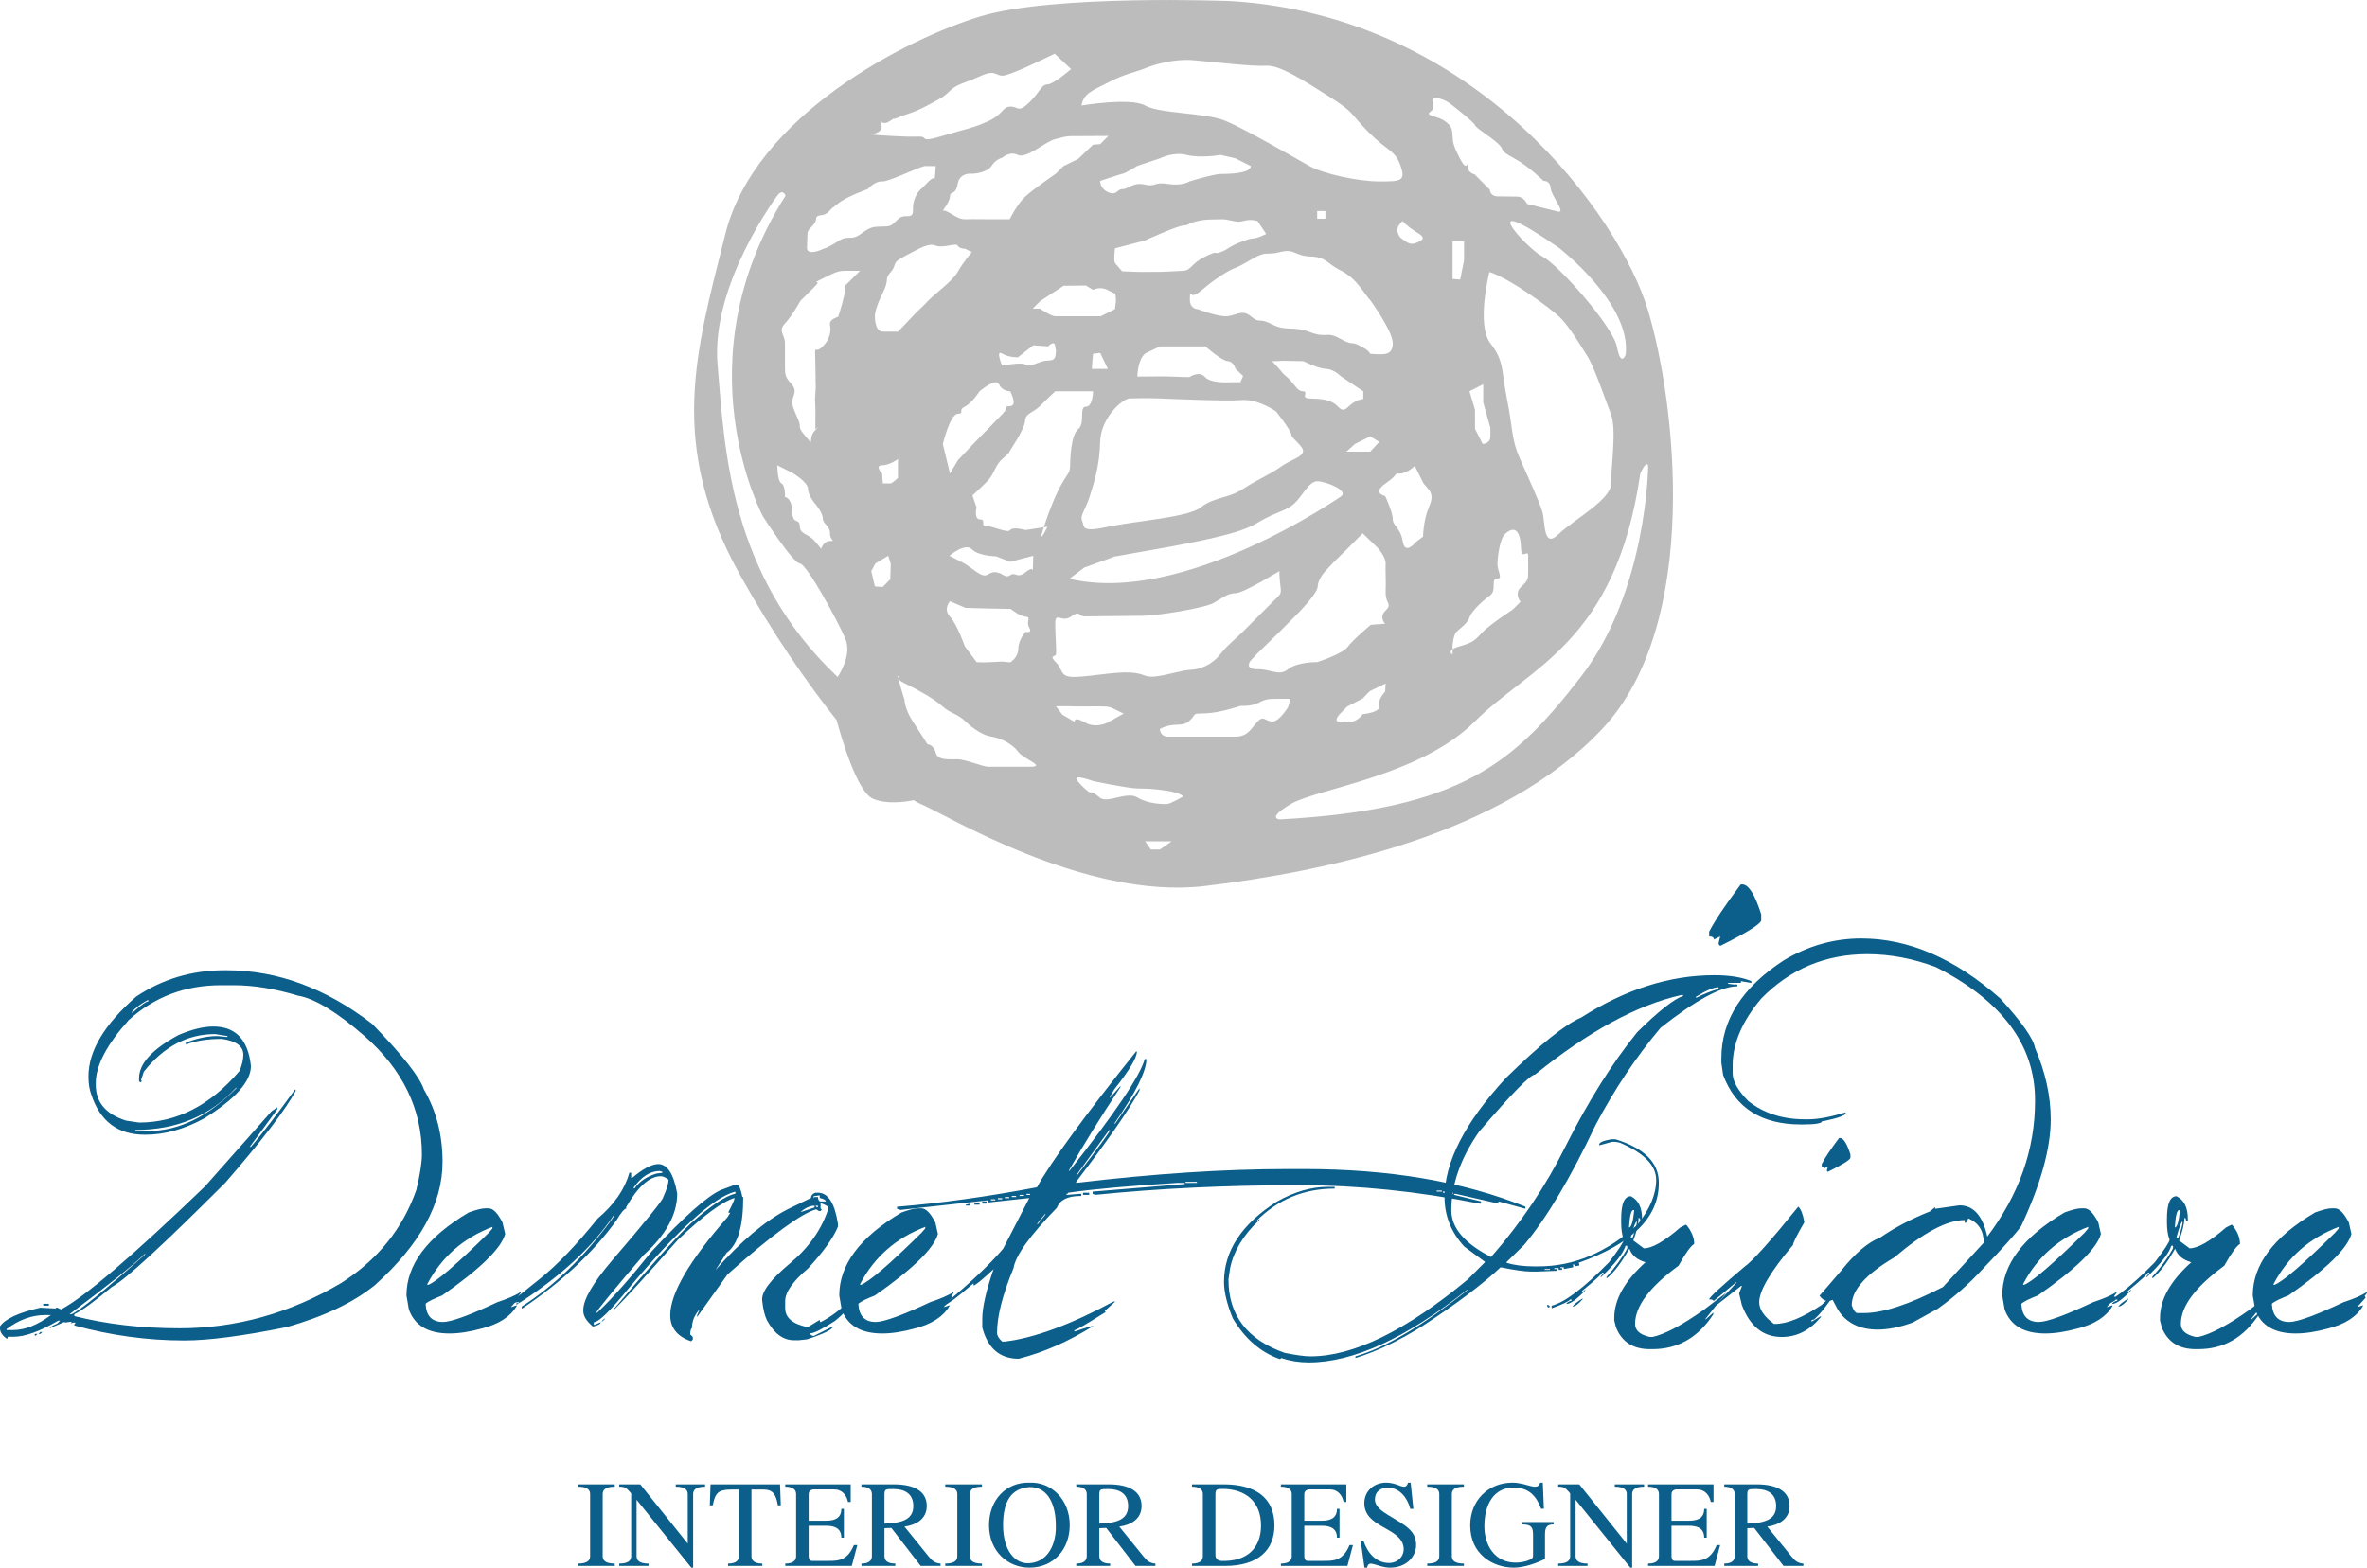 <?xml version="1.0" encoding="UTF-8"?>
<svg xmlns="http://www.w3.org/2000/svg" xmlns:xlink="http://www.w3.org/1999/xlink" width="285.57pt" height="189.12pt" viewBox="0 0 285.57 189.12" version="1.1">
<defs>
<clipPath id="clip1">
  <path d="M 271 145 L 285.57 145 L 285.57 161 L 271 161 Z M 271 145 "/>
</clipPath>
<clipPath id="clip2">
  <path d="M 74 179 L 86 179 L 86 189.121 L 74 189.121 Z M 74 179 "/>
</clipPath>
<clipPath id="clip3">
  <path d="M 119 178 L 130 178 L 130 189.121 L 119 189.121 Z M 119 178 "/>
</clipPath>
<clipPath id="clip4">
  <path d="M 164 178 L 171 178 L 171 189.121 L 164 189.121 Z M 164 178 "/>
</clipPath>
<clipPath id="clip5">
  <path d="M 177 178 L 188 178 L 188 189.121 L 177 189.121 Z M 177 178 "/>
</clipPath>
<clipPath id="clip6">
  <path d="M 187 179 L 199 179 L 199 189.121 L 187 189.121 Z M 187 179 "/>
</clipPath>
</defs>
<g id="surface1">
<path style=" stroke:none;fill-rule:nonzero;fill:rgb(4.3%,37.299%,54.099%);fill-opacity:1;" d="M 28.469 131.23 C 25.355 134.617 21.309 136.312 16.336 136.312 L 16.336 136.441 L 17.902 136.441 C 21.566 136.441 25.121 134.707 28.566 131.23 Z M 15.859 122.156 L 15.996 122.156 C 17.004 121.254 17.645 120.801 17.902 120.801 L 17.902 120.664 L 17.797 120.664 C 16.906 121.152 16.258 121.652 15.859 122.156 M 17.457 151.285 C 15.898 152.766 12.875 155.188 8.387 158.543 L 8.621 158.543 C 9.586 158.141 12.566 155.723 17.562 151.285 Z M 5.215 157.285 L 5.895 157.285 L 5.895 157.516 L 5.215 157.516 Z M 4.875 160.688 L 5.109 160.688 L 4.875 160.922 L 4.637 160.922 Z M 4.191 160.922 L 4.535 160.922 L 4.297 161.133 L 4.191 161.133 Z M 0.789 160.344 L 0.789 160.457 L 1.598 160.457 C 3.008 160.457 4.531 159.852 6.137 158.648 L 5.449 158.648 C 3.844 158.648 2.289 159.211 0.789 160.344 M 27.105 117.047 L 27.309 117.047 C 33.43 117.047 39.293 119.203 44.902 123.52 C 48.574 127.297 50.645 129.934 51.145 131.434 C 52.637 134.004 53.391 136.914 53.391 140.164 C 53.391 145.184 50.684 150.137 45.242 155.027 C 42.625 157.145 39.07 158.836 34.574 160.109 C 29.262 161.18 25.145 161.715 22.23 161.715 C 17.773 161.715 13.355 161.105 8.969 159.906 L 8.969 159.77 L 9.074 159.672 L 9.074 159.559 L 8.832 159.559 L 8.496 159.672 L 8.621 159.559 L 8.621 159.461 L 8.496 159.461 L 7.809 159.559 L 7.809 159.461 L 6 160.246 C 6 160.125 6.309 159.93 6.918 159.672 L 7.258 159.324 L 7.023 159.324 C 4.824 160.621 3.008 161.27 1.598 161.27 L 0.918 161.27 L 0.918 161.48 L 0.789 161.48 C 0.266 161.105 0 160.699 0 160.246 L 0 160.012 C 0.625 159.098 2.254 158.344 4.875 157.758 L 6.688 157.855 L 6.789 157.758 L 6.918 157.758 L 7.363 157.969 C 10.215 156.461 16.004 151.516 24.723 143.129 L 32.766 134.059 L 33.453 133.586 L 33.453 133.824 L 30.137 138.355 L 30.273 138.355 C 31.637 136.766 33.414 134.457 35.594 131.434 L 35.699 131.57 C 34.426 133.91 31.59 137.609 27.211 142.652 C 19.59 150.273 15.023 154.469 13.508 155.242 C 11.383 157.02 9.875 158.121 8.969 158.543 L 8.969 158.773 C 12.867 159.754 17.094 160.246 21.656 160.246 C 28.484 160.246 34.984 158.426 41.148 154.789 C 45.543 152 48.566 148.258 50.223 143.57 C 50.684 141.672 50.902 140.23 50.902 139.273 C 50.902 133.809 48.594 129.047 43.984 124.992 C 40.629 122.074 37.945 120.445 35.941 120.113 C 33.172 119.277 30.602 118.855 28.23 118.855 L 26.633 118.855 C 22.355 118.855 18.656 120.25 15.543 123.047 C 12.891 126.008 11.555 128.535 11.555 130.652 L 11.555 130.883 C 11.555 132.98 12.777 134.418 15.203 135.188 L 16.777 135.422 C 21.332 135.422 25.387 133.344 28.914 129.18 C 29.211 128.434 29.359 127.789 29.359 127.246 C 29.359 126.211 28.484 125.57 26.766 125.332 C 25.031 125.332 23.594 125.555 22.43 126.016 L 22.43 125.773 C 23.797 125.254 25.047 124.992 26.188 124.992 L 26.293 124.992 L 27.309 125.094 L 27.445 125.094 L 27.445 124.992 L 25.953 124.75 C 22.613 124.75 19.75 126.266 17.352 129.289 L 17.012 130.312 L 17.109 130.418 L 17.012 130.547 L 16.887 130.547 L 16.777 130.418 L 16.777 130.078 C 16.777 128.305 18.363 126.574 21.551 124.855 C 23.156 124.176 24.551 123.836 25.742 123.836 C 28.426 123.836 29.941 125.426 30.273 128.609 C 30.273 130.477 28.387 132.59 24.59 134.949 C 22.176 136.246 19.832 136.891 17.562 136.891 L 17.457 136.891 C 14.211 136.891 12.059 135.266 11.004 132.016 C 10.785 131.418 10.672 130.703 10.672 129.867 C 10.672 126.785 12.59 123.574 16.441 120.219 C 19.598 118.109 23.156 117.047 27.105 117.047 "/>
<path style=" stroke:none;fill-rule:nonzero;fill:rgb(4.3%,37.299%,54.099%);fill-opacity:1;" d="M 51.559 155 L 51.672 155 C 52.68 154.602 55.102 152.512 58.953 148.734 L 59.398 148.215 L 59.422 148.004 C 55.898 149.348 53.277 151.645 51.559 154.898 Z M 58.539 145.773 L 58.953 145.773 C 59.496 145.773 60.055 146.348 60.625 147.484 L 60.949 148.863 C 60.477 150.598 57.934 153.078 53.336 156.285 C 52.297 156.688 51.625 157.02 51.355 157.281 L 51.355 157.359 C 51.438 158.773 52.133 159.484 53.441 159.484 C 54.422 159.484 56.625 158.684 60.055 157.07 C 61.238 156.688 62.164 156.285 62.828 155.863 L 62.828 155.973 L 62.539 156.371 L 62.648 156.469 L 62.648 156.574 L 61.652 157.676 L 61.727 157.676 L 62.328 157.465 L 62.328 157.57 C 61.578 158.852 60.18 159.746 58.133 160.27 C 56.691 160.668 55.387 160.871 54.234 160.871 C 51.648 160.871 50.016 159.906 49.328 157.969 L 49.039 156.285 C 49.039 152.578 51.543 149.238 56.535 146.277 C 57.453 145.945 58.109 145.773 58.539 145.773 "/>
<path style=" stroke:none;fill-rule:nonzero;fill:rgb(4.3%,37.299%,54.099%);fill-opacity:1;" d="M 98.367 145.461 L 98.586 145.668 L 98.684 145.57 L 98.684 145.461 Z M 98.164 144.309 L 98.164 144.516 L 98.27 144.406 L 98.684 144.406 C 98.707 144.762 98.812 144.938 99 144.938 L 99.633 144.938 C 99.633 144.777 99.387 144.633 98.895 144.516 L 98.895 144.203 Z M 96.598 146.195 L 96.695 146.195 L 98.27 145.668 L 98.27 145.461 L 98.059 145.461 C 97.605 145.516 97.117 145.758 96.598 146.195 M 76.457 143.254 L 76.457 143.367 L 76.562 143.367 C 77.133 142.531 78.016 141.938 79.184 141.582 L 79.922 141.477 L 79.922 141.371 L 79.598 141.266 C 78.453 141.266 77.406 141.938 76.457 143.254 M 72.891 159.094 L 73.004 159.094 L 72.688 159.406 L 72.582 159.406 Z M 79.395 140.43 C 80.512 140.43 81.285 141.617 81.703 143.992 C 81.703 146.512 80.344 148.992 77.617 151.441 C 73.871 155.82 71.977 158.125 71.949 158.352 L 72.055 158.352 C 73.914 156.598 76.109 154.109 78.664 150.914 C 82.562 146.75 85.32 144.309 86.941 143.57 L 88.621 142.945 L 88.938 142.945 C 89.156 142.945 89.375 143.438 89.566 144.406 L 89.668 144.406 C 89.668 147.941 89.008 150.184 87.672 151.125 L 86.316 153.219 C 89.406 149.73 92.309 147.281 95.023 145.887 L 97.848 144.516 C 97.848 144.219 98.023 144.008 98.367 143.887 L 98.684 143.887 C 99.906 143.887 100.711 145.148 101.098 147.656 L 101.098 147.98 C 100.555 149.309 99.355 150.988 97.5 153.016 C 95.66 154.57 94.727 155.879 94.727 156.965 L 94.727 157.805 C 94.727 158.98 95.641 159.746 97.449 160.109 L 98.82 159.273 L 98.926 159.273 L 98.926 159.484 L 99.031 159.484 C 100.184 158.91 101.438 157.969 102.801 156.648 L 102.906 156.648 L 102.906 156.754 C 102.605 157.574 101.871 158.449 100.703 159.379 C 99.184 160.359 98.203 160.848 97.766 160.848 C 97.766 161.051 97.91 161.164 98.195 161.164 L 100.492 160.012 C 100.492 160.371 99.438 160.902 97.352 161.578 L 96.406 161.684 L 95.781 161.684 C 94.48 161.684 93.402 160.887 92.527 159.273 C 92.246 158.699 92.059 157.902 91.953 156.875 C 91.848 155.859 92.957 154.371 95.277 152.438 C 97.605 150.496 99.16 148.273 99.945 145.773 C 99.945 145.547 99.633 145.344 99 145.148 L 99 145.773 L 99.113 145.887 L 99.113 145.984 L 99 146.09 L 98.789 146.09 L 98.473 145.887 C 96.664 146.391 93.098 149.004 87.777 153.738 L 84.105 158.879 L 84.105 158.668 L 84.43 157.938 C 83.797 158.617 83.48 159.387 83.48 160.246 C 83.367 160.246 83.293 160.484 83.27 160.977 L 83.586 161.293 L 83.586 161.602 L 83.383 161.812 C 81.703 161.238 80.863 160.191 80.863 158.668 C 80.863 156.031 83.172 152.082 87.777 146.828 L 88.102 146.301 L 87.891 146.301 L 87.891 146.195 C 88.375 145.281 88.621 144.727 88.621 144.516 C 87.152 144.957 84.883 146.633 81.809 149.547 C 77.992 153.867 75.414 156.703 74.043 158.043 L 74.043 157.938 C 78.281 152.926 81.355 149.496 83.27 147.656 C 85.684 145.492 87.508 144.273 88.727 143.992 L 88.727 143.781 L 88.621 143.781 C 86.035 144.496 81.809 148.344 75.934 155.316 C 73.668 158.109 72.227 159.516 71.641 159.516 L 71.641 159.824 L 71.742 159.824 L 72.477 159.516 C 72.477 159.719 72.168 159.898 71.535 160.031 C 70.766 159.406 70.371 158.777 70.371 158.148 L 70.371 158.043 C 70.371 156.762 71.535 154.773 73.84 152.066 C 77.965 147.266 80.023 144.711 80.023 144.406 C 80.453 143.449 80.656 142.75 80.656 142.312 C 80.293 142.031 79.977 141.898 79.711 141.898 C 78.363 141.898 76.961 143.156 75.516 145.668 L 75.617 145.773 C 75.355 145.773 74.941 146.262 74.359 147.242 C 71.547 151.125 67.773 154.652 63.039 157.832 L 62.941 157.832 L 62.941 157.621 C 66.816 155.156 70.371 151.734 73.629 147.348 L 74.156 146.609 L 74.043 146.609 C 71.457 150.477 67.555 154.078 62.309 157.41 L 62.309 157.207 L 62.617 157.207 L 62.617 157.102 L 62.309 157.102 L 61.887 157.207 L 61.785 157.102 L 61.785 156.988 C 61.992 156.801 63.121 155.879 65.188 154.23 C 67.254 152.578 69.559 150.168 72.105 147.008 C 74.105 145.312 75.379 143.473 75.934 141.477 L 76.148 141.477 L 76.148 142.109 L 76.254 142.109 C 77.543 141.023 78.59 140.457 79.395 140.43 "/>
<path style=" stroke:none;fill-rule:nonzero;fill:rgb(4.3%,37.299%,54.099%);fill-opacity:1;" d="M 103.773 155 L 103.871 155 C 104.895 154.602 107.324 152.512 111.16 148.734 L 111.613 148.215 L 111.641 148.004 C 108.098 149.348 105.484 151.645 103.773 154.898 Z M 110.746 145.773 L 111.16 145.773 C 111.703 145.773 112.27 146.348 112.848 147.484 L 113.156 148.863 C 112.684 150.598 110.148 153.078 105.551 156.285 C 104.504 156.688 103.848 157.02 103.562 157.281 L 103.562 157.359 C 103.652 158.773 104.348 159.484 105.656 159.484 C 106.637 159.484 108.848 158.684 112.27 157.07 C 113.453 156.688 114.379 156.285 115.043 155.863 L 115.043 155.973 L 114.754 156.371 L 114.859 156.469 L 114.859 156.574 L 113.867 157.676 L 113.941 157.676 L 114.543 157.465 L 114.543 157.57 C 113.789 158.852 112.395 159.746 110.352 160.27 C 108.906 160.668 107.602 160.871 106.441 160.871 C 103.863 160.871 102.227 159.906 101.543 157.969 L 101.254 156.285 C 101.254 152.578 103.758 149.238 108.754 146.277 C 109.66 145.945 110.332 145.773 110.746 145.773 "/>
<path style=" stroke:none;fill-rule:nonzero;fill:rgb(4.3%,37.299%,54.099%);fill-opacity:1;" d="M 174.906 144.023 L 175.328 144.023 L 175.328 143.887 L 174.906 143.887 Z M 174.078 143.887 L 174.703 143.887 L 174.703 143.75 L 174.078 143.75 Z M 173.332 143.754 L 173.965 143.754 L 173.965 143.633 L 173.332 143.633 Z M 143.035 142.703 L 144.402 142.703 L 144.402 142.574 L 143.035 142.574 Z M 130.66 143.887 L 131.406 143.887 L 131.406 144.145 L 130.66 144.145 Z M 133.812 136.336 L 129.832 141.812 L 129.93 141.812 C 132.582 138.355 133.918 136.531 133.918 136.336 Z M 125.105 147.656 L 125.219 147.656 L 126.16 146.48 L 126.055 146.48 Z M 123.848 144.145 L 124.27 144.145 L 124.27 144.023 L 123.848 144.023 Z M 123.008 144.281 L 123.539 144.281 L 123.539 144.145 L 123.008 144.145 Z M 122.066 144.406 L 122.586 144.406 L 122.586 144.281 L 122.066 144.281 Z M 121.23 144.543 L 121.75 144.543 L 121.75 144.406 L 121.23 144.406 Z M 120.387 144.68 L 120.906 144.68 L 120.906 144.543 L 120.387 144.543 Z M 119.551 144.809 L 120.078 144.809 L 120.078 144.68 L 119.551 144.68 Z M 118.508 144.934 L 119.027 144.934 L 119.027 145.199 L 118.508 145.199 Z M 117.559 145.062 L 118.184 145.062 L 118.184 145.328 L 117.559 145.328 Z M 117.039 145.199 L 117.039 145.434 L 116.52 145.434 L 116.52 145.328 Z M 137.059 126.852 L 137.164 126.852 C 137.164 127.605 136.254 129.121 134.438 131.414 L 133.918 132.301 L 133.918 132.438 L 135.176 131.012 L 135.176 131.148 C 132.672 134.941 130.613 138.277 128.988 141.16 L 128.988 141.297 C 134.527 134.27 137.57 129.762 138.109 127.766 L 138.312 127.766 C 138.312 129.211 137.031 131.812 134.438 135.551 L 134.543 135.551 L 137.48 131.277 L 137.48 131.543 C 136.305 133.758 133.758 137.441 129.832 142.574 L 129.832 142.703 C 139.172 141.59 147.703 141.031 155.414 141.031 L 157.301 141.031 C 167.629 141.031 176.535 142.539 184.035 145.57 L 184.035 145.824 L 180.785 144.934 L 180.785 145.199 L 175.637 144.023 L 175.434 144.023 L 175.434 144.145 L 178.684 144.934 L 178.684 145.199 L 178.48 145.199 C 171.047 143.715 163.812 142.977 156.77 142.977 C 148.02 142.977 139.805 143.367 132.129 144.145 L 131.82 144.023 L 131.82 143.754 L 142.934 142.84 L 142.934 142.703 L 141.988 142.703 C 136.254 143.059 131.891 143.449 128.883 143.887 L 128.777 144.023 L 128.672 144.023 L 128.672 144.145 L 128.777 144.145 L 130.254 144.023 L 130.457 144.023 L 130.457 144.281 L 130.359 144.281 C 128.812 144.281 127.871 144.754 127.516 145.695 C 124.27 149.035 122.52 151.465 122.277 152.984 C 120.953 156.195 120.289 158.797 120.289 160.797 C 120.289 161.129 120.5 161.48 120.906 161.844 L 121.23 161.844 C 124.758 161.43 129.129 159.816 134.332 157.02 L 134.543 157.02 L 133.285 158.148 L 133.398 158.277 C 131.066 159.746 129.809 160.477 129.613 160.477 L 129.613 160.613 L 129.727 160.613 C 130.984 160.172 131.715 159.957 131.922 159.957 C 128.902 161.844 125.891 163.16 122.902 163.918 C 120.621 163.918 119.156 162.656 118.508 160.141 L 118.508 159.094 C 118.508 157.742 118.961 155.754 119.867 153.113 C 118.457 154.426 117.648 155.082 117.453 155.082 L 117.453 154.816 C 115.344 156.633 114.086 157.547 113.684 157.547 C 116.82 154.992 119.27 152.691 121.02 150.648 L 124.172 144.543 L 124.066 144.543 L 119.238 145.062 L 119.238 144.809 L 119.137 144.809 L 108.648 145.961 L 108.227 145.824 L 108.227 145.57 L 108.336 145.57 C 113.488 145.145 119.082 144.371 125.105 143.23 C 126.855 140.082 130.84 134.625 137.059 126.852 "/>
<path style=" stroke:none;fill-rule:nonzero;fill:rgb(4.3%,37.299%,54.099%);fill-opacity:1;" d="M 204.605 120.25 L 204.605 120.348 L 204.711 120.348 C 205.488 119.934 206.355 119.586 207.336 119.301 L 207.336 119.098 C 206.762 119.098 205.859 119.473 204.605 120.25 M 186.363 153.195 L 186.996 153.195 L 186.996 153.094 L 186.363 153.094 Z M 175.098 146.016 C 175.098 148.125 176.695 150.008 179.891 151.645 C 183.508 147.52 186.508 143.066 188.883 138.277 C 191.59 132.883 194.477 128.293 197.527 124.516 C 200.074 122.004 201.93 120.535 203.062 120.145 L 203.062 120.039 L 202.852 120.039 C 197.52 121.23 191.641 124.426 185.211 129.625 C 184.641 129.625 182.387 131.926 178.449 136.523 C 176.211 139.734 175.098 142.898 175.098 146.016 M 206.809 117.648 C 208.684 117.648 210.176 117.891 211.293 118.363 L 211.293 118.566 L 211.188 118.566 L 210.035 118.363 L 210.035 118.566 L 208.488 118.566 L 208.488 118.676 L 209.195 118.77 L 209.609 118.77 L 209.609 118.984 C 207.676 118.984 204.574 120.656 200.34 123.996 C 197.379 127.523 194.777 131.418 192.523 135.68 C 189.469 142.133 186.586 146.965 183.879 150.184 L 181.773 152.246 L 181.773 152.352 C 182.738 152.633 183.816 152.773 185.008 152.773 L 185.633 152.773 C 189.879 152.773 193.844 151.102 197.527 147.762 C 199.051 145.887 199.812 144.066 199.812 142.344 C 199.812 140.594 198.352 139.102 195.434 137.855 L 194.906 137.75 L 194.492 137.75 L 192.945 138.176 L 192.945 138.066 C 192.945 137.82 193.43 137.609 194.391 137.441 L 194.906 137.441 C 198.387 138.52 200.129 140.262 200.129 142.652 L 200.129 142.766 C 200.129 146.863 196.895 150.062 190.43 152.352 L 190.531 152.457 L 190.531 152.668 L 190.004 152.773 L 190.004 152.562 L 189.695 152.562 L 189.801 152.668 L 189.801 152.883 L 188.664 153.094 L 188.664 152.883 L 188.25 152.883 L 188.25 152.984 L 188.461 152.984 L 188.461 153.195 L 188.047 153.195 L 188.047 152.984 L 187.52 152.984 L 187.52 153.094 L 187.836 153.094 L 187.836 153.305 L 185.527 153.398 L 184.684 153.398 C 183.938 153.398 182.723 153.227 181.043 152.883 C 178.848 154.938 175.754 157.273 171.766 159.875 C 168.863 161.715 166.125 163.035 163.531 163.832 L 163.531 163.629 C 167.137 162.598 171.652 159.922 177.086 155.602 L 176.988 155.602 C 169.637 161.441 163.277 164.359 157.895 164.359 C 156.75 164.359 155.633 164.18 154.57 163.832 L 154.465 163.945 L 154.359 163.945 C 152.051 163.117 150.176 161.488 148.727 159.039 C 148.027 157.305 147.672 155.852 147.672 154.66 C 147.672 150.906 149.801 147.672 154.043 144.965 C 156.16 143.773 158.203 143.18 160.172 143.18 L 161.023 143.18 L 161.023 143.391 C 157.301 143.391 154.133 144.711 151.523 147.348 L 151.637 147.348 L 151.945 147.055 L 151.945 147.168 C 150.031 148.945 148.848 150.891 148.41 152.984 L 148.211 154.344 C 148.211 158.66 150.461 161.617 154.984 163.207 C 156.355 163.484 157.391 163.629 158.105 163.629 C 163.301 163.629 169.629 160.531 177.086 154.344 L 179.18 152.246 L 176.664 150.387 C 175.074 148.66 174.281 146.676 174.281 144.438 C 174.281 140.188 176.746 135.395 181.676 130.051 C 185.816 125.992 188.844 123.566 190.746 122.762 C 196.09 119.352 201.441 117.648 206.809 117.648 "/>
<path style=" stroke:none;fill-rule:nonzero;fill:rgb(4.3%,37.299%,54.099%);fill-opacity:1;" d="M 196.754 149.238 L 196.754 149.344 L 196.953 149.344 C 197.309 148.395 197.48 147.73 197.48 147.348 C 197.332 147.348 197.098 147.98 196.754 149.238 M 196.531 148.078 C 196.812 148.078 197.031 147.387 197.164 145.984 L 197.055 145.984 C 196.797 145.984 196.621 146.684 196.531 148.078 M 190.871 156.68 L 190.977 156.68 C 190.457 157.305 190.035 157.621 189.719 157.621 C 189.855 157.395 190.238 157.078 190.871 156.68 M 196.754 144.309 C 197.656 144.762 198.109 145.668 198.109 147.031 L 198.109 147.242 L 197.898 147.242 C 197.898 147.031 197.824 146.926 197.688 146.926 C 197.688 147.598 197.48 148.5 197.055 149.652 L 198.32 150.598 C 199.32 150.598 200.785 149.762 202.723 148.078 L 203.348 147.762 L 203.453 147.762 C 204.078 148.539 204.402 149.309 204.402 150.066 C 203.973 150.316 203.348 151.191 202.512 152.691 C 199.02 155.246 197.266 157.594 197.266 159.719 C 197.266 160.508 197.859 161.027 199.051 161.293 L 199.367 161.293 C 200.883 160.961 202.98 159.844 205.66 157.938 L 208.277 155.941 L 205.77 159.094 L 205.77 159.195 L 206.703 158.352 L 206.703 158.562 C 204.871 161.367 202.422 162.762 199.367 162.762 L 199.051 162.762 C 197.031 162.762 195.664 161.887 194.965 160.141 L 194.754 159.301 L 194.754 158.984 C 194.754 156.762 196.016 154.531 198.523 152.277 C 197.605 152.02 196.973 151.531 196.645 150.809 L 196.645 150.703 L 196.531 150.703 C 195.629 152.309 194.754 153.469 193.918 154.16 L 193.812 154.16 L 193.812 154.055 C 194.906 152.836 195.75 151.68 196.324 150.598 L 196.324 150.285 L 196.117 150.285 C 195.855 151.176 194.875 152.434 193.18 154.055 L 193.078 154.055 L 193.496 153.535 L 193.285 153.535 C 193.285 153.672 192.484 154.41 190.871 155.738 L 190.871 155.844 L 190.977 155.844 L 191.188 155.633 L 191.297 155.633 C 190.238 156.746 189.48 157.305 188.988 157.305 C 188.988 157.172 189.199 157.027 189.613 156.891 L 189.613 156.785 L 189.41 156.785 C 189.312 156.973 188.578 157.328 187.203 157.832 L 187.203 157.516 C 188.789 157.117 191.098 155.367 194.121 152.277 C 195.312 150.723 195.906 149.812 195.906 149.551 C 195.695 149.043 195.59 148.344 195.59 147.453 L 195.59 147.031 C 195.59 145.215 195.977 144.309 196.754 144.309 M 186.676 157.41 L 186.785 157.41 L 186.996 157.621 L 186.895 157.727 L 186.785 157.727 L 186.676 157.621 "/>
<path style=" stroke:none;fill-rule:nonzero;fill:rgb(4.3%,37.299%,54.099%);fill-opacity:1;" d="M 221.883 137.285 L 221.988 137.285 C 222.402 137.285 222.824 137.949 223.246 139.273 L 223.246 139.695 C 223.129 139.977 222.215 140.531 220.52 141.371 L 220.414 141.266 L 220.414 141.16 L 220.52 140.742 L 220.105 140.949 C 220.105 140.812 219.988 140.742 219.789 140.742 L 219.789 140.43 C 220.133 139.734 220.836 138.68 221.883 137.285 M 216.953 145.57 C 217.262 145.824 217.52 146.461 217.691 147.453 C 216.773 149.027 216.328 149.934 216.328 150.18 C 213.598 153.406 212.242 155.723 212.242 157.102 C 212.242 157.953 212.828 158.828 214.02 159.719 L 214.129 159.719 C 215.613 159.719 217.496 158.957 219.789 157.41 L 221.258 156.047 L 221.355 156.047 C 220.367 157.57 219.523 158.617 218.84 159.195 C 218.633 159.195 218.527 159.266 218.527 159.406 L 218.633 159.406 L 219.684 158.773 L 219.684 158.883 C 218.371 160.484 216.801 161.293 214.965 161.293 C 212.703 161.293 211.105 159.996 210.141 157.41 L 209.82 156.047 L 210.16 155.133 L 210.055 155.133 L 207.039 157.492 L 207.039 157.387 L 209.535 154.711 L 209.43 154.711 L 206.73 156.965 C 206.73 156.82 206.559 156.754 206.203 156.754 C 206.203 156.527 207.621 155.219 210.453 152.828 C 211.473 152.109 213.629 149.691 216.953 145.57 "/>
<path style=" stroke:none;fill-rule:nonzero;fill:rgb(4.3%,37.299%,54.099%);fill-opacity:1;" d="M 237.449 146.977 C 237.367 147.332 237.262 147.504 237.141 147.504 L 237.035 147.504 L 237.035 147.188 C 234.902 147.188 232.066 148.688 228.539 151.699 C 225.117 153.711 223.406 155.633 223.406 157.461 C 223.578 158.004 223.789 158.324 224.031 158.406 L 224.867 158.406 C 227.176 158.406 230.355 157.359 234.41 155.262 L 239.332 149.918 C 239.332 148.488 238.707 147.504 237.449 146.977 M 224.559 113.215 C 230.273 113.215 235.859 115.637 241.324 120.453 C 243.914 123.289 245.316 125.277 245.52 126.43 C 246.781 129.371 247.414 132.234 247.414 135.031 C 247.414 138.52 246.223 142.824 243.84 147.926 C 243.23 148.781 241.73 150.461 239.332 152.957 C 237.57 154.879 235.715 156.52 233.777 157.887 L 230.746 159.559 C 229.172 160.125 227.777 160.402 226.551 160.402 C 224.348 160.402 222.734 159.598 221.727 157.992 L 221.098 156.809 C 220.48 157.109 219.961 156.934 219.523 156.309 C 220.105 155.656 220.969 154.637 222.145 153.273 C 223.82 151.176 225.395 149.844 226.859 149.285 C 228.621 148.078 230.617 147.031 232.836 146.148 L 233.469 145.621 L 233.469 145.824 L 236.41 145.41 C 238.098 145.41 239.215 146.668 239.758 149.18 C 243.598 144.113 245.52 138.664 245.52 132.832 L 245.52 132.723 C 245.52 126.082 241.543 120.734 233.574 116.676 C 230.816 115.637 228.051 115.109 225.289 115.109 C 220.262 115.109 215.988 116.887 212.5 120.453 C 210.191 123.18 209.039 125.875 209.039 128.527 L 209.039 129.477 C 209.039 130.434 209.672 131.555 210.926 132.832 C 212.777 134.293 215.055 135.031 217.746 135.031 L 218.16 135.031 C 219.336 135.031 220.836 134.75 222.668 134.195 L 222.668 134.293 C 222.668 134.555 221.793 134.875 220.051 135.242 L 219.832 135.242 C 219.832 135.52 219.035 135.656 217.43 135.656 L 217.324 135.656 C 212.512 135.656 209.371 133.668 207.887 129.68 L 207.676 128.207 L 207.676 127.688 C 207.676 123.051 210.191 119.113 215.219 115.848 C 218.16 114.09 221.266 113.215 224.559 113.215 "/>
<path style=" stroke:none;fill-rule:nonzero;fill:rgb(4.3%,37.299%,54.099%);fill-opacity:1;" d="M 244.09 155 L 244.195 155 C 245.203 154.602 247.633 152.512 251.477 148.734 L 251.922 148.215 L 251.949 148.004 C 248.414 149.348 245.793 151.645 244.09 154.898 Z M 251.055 145.773 L 251.477 145.773 C 252.02 145.773 252.578 146.348 253.156 147.484 L 253.465 148.863 C 252.992 150.598 250.461 153.078 245.859 156.285 C 244.812 156.688 244.148 157.02 243.871 157.281 L 243.871 157.359 C 243.961 158.773 244.664 159.484 245.965 159.484 C 246.945 159.484 249.156 158.684 252.578 157.07 C 253.762 156.688 254.688 156.285 255.359 155.863 L 255.359 155.973 L 255.059 156.371 L 255.172 156.469 L 255.172 156.574 L 254.176 157.676 L 254.258 157.676 L 254.855 157.465 L 254.855 157.57 C 254.102 158.852 252.715 159.746 250.664 160.27 C 249.215 160.668 247.902 160.871 246.758 160.871 C 244.172 160.871 242.547 159.906 241.852 157.969 L 241.562 156.285 C 241.562 152.578 244.066 149.238 249.062 146.277 C 249.961 145.945 250.641 145.773 251.055 145.773 "/>
<path style=" stroke:none;fill-rule:nonzero;fill:rgb(4.3%,37.299%,54.099%);fill-opacity:1;" d="M 262.59 149.238 L 262.59 149.344 L 262.797 149.344 C 263.145 148.395 263.324 147.73 263.324 147.348 C 263.184 147.348 262.941 147.98 262.59 149.238 M 262.383 148.078 C 262.656 148.078 262.867 147.387 263.008 145.984 L 262.902 145.984 C 262.641 145.984 262.465 146.684 262.383 148.078 M 256.723 156.68 L 256.82 156.68 C 256.301 157.305 255.879 157.621 255.57 157.621 C 255.699 157.395 256.082 157.078 256.723 156.68 M 262.59 144.309 C 263.5 144.762 263.953 145.668 263.953 147.031 L 263.953 147.242 L 263.742 147.242 C 263.742 147.031 263.672 146.926 263.535 146.926 C 263.535 147.598 263.324 148.5 262.902 149.652 L 264.164 150.598 C 265.156 150.598 266.629 149.762 268.566 148.078 L 269.191 147.762 L 269.297 147.762 C 269.93 148.539 270.246 149.309 270.246 150.066 C 269.824 150.316 269.191 151.191 268.355 152.691 C 264.855 155.246 263.113 157.594 263.113 159.719 C 263.113 160.508 263.703 161.027 264.895 161.293 L 265.211 161.293 C 266.734 160.961 268.828 159.844 271.496 157.938 L 274.121 155.941 L 271.609 159.094 L 271.609 159.195 L 272.547 158.352 L 272.547 158.562 C 270.715 161.367 268.27 162.762 265.211 162.762 L 264.895 162.762 C 262.867 162.762 261.508 161.887 260.809 160.141 L 260.598 159.301 L 260.598 158.984 C 260.598 156.762 261.855 154.531 264.371 152.277 C 263.438 152.02 262.812 151.531 262.48 150.809 L 262.48 150.703 L 262.383 150.703 C 261.473 152.309 260.598 153.469 259.762 154.16 L 259.648 154.16 L 259.648 154.055 C 260.754 152.836 261.594 151.68 262.164 150.598 L 262.164 150.285 L 261.961 150.285 C 261.691 151.176 260.719 152.434 259.023 154.055 L 258.914 154.055 L 259.34 153.535 L 259.129 153.535 C 259.129 153.672 258.328 154.41 256.723 155.738 L 256.723 155.844 L 256.82 155.844 L 257.031 155.633 L 257.137 155.633 C 256.082 156.746 255.32 157.305 254.828 157.305 C 254.828 157.172 255.039 157.027 255.457 156.891 L 255.457 156.785 L 255.246 156.785 C 255.164 156.973 254.434 157.328 253.051 157.832 L 253.051 157.516 C 254.633 157.117 256.949 155.367 259.973 152.277 C 261.156 150.723 261.75 149.812 261.75 149.551 C 261.539 149.043 261.434 148.344 261.434 147.453 L 261.434 147.031 C 261.434 145.215 261.816 144.309 262.59 144.309 M 252.523 157.41 L 252.621 157.41 L 252.84 157.621 L 252.734 157.727 L 252.621 157.727 L 252.523 157.621 "/>
<g clip-path="url(#clip1)" clip-rule="nonzero">
<path style=" stroke:none;fill-rule:nonzero;fill:rgb(4.3%,37.299%,54.099%);fill-opacity:1;" d="M 274.301 155 L 274.406 155 C 275.426 154.602 277.852 152.512 281.695 148.734 L 282.141 148.215 L 282.172 148.004 C 278.645 149.348 276.012 151.645 274.301 154.898 Z M 281.281 145.773 L 281.695 145.773 C 282.238 145.773 282.797 146.348 283.379 147.484 L 283.688 148.863 C 283.219 150.598 280.688 153.078 276.09 156.285 C 275.039 156.688 274.367 157.02 274.098 157.281 L 274.098 157.359 C 274.188 158.773 274.883 159.484 276.191 159.484 C 277.164 159.484 279.371 158.684 282.797 157.07 C 283.988 156.688 284.914 156.285 285.57 155.863 L 285.57 155.973 L 285.281 156.371 L 285.391 156.469 L 285.391 156.574 L 284.395 157.676 L 284.477 157.676 L 285.07 157.465 L 285.07 157.57 C 284.328 158.852 282.93 159.746 280.883 160.27 C 279.434 160.668 278.129 160.871 276.969 160.871 C 274.391 160.871 272.754 159.906 272.078 157.969 L 271.789 156.285 C 271.789 152.578 274.293 149.238 279.289 146.277 C 280.195 145.945 280.859 145.773 281.281 145.773 "/>
</g>
<path style=" stroke:none;fill-rule:nonzero;fill:rgb(4.3%,37.299%,54.099%);fill-opacity:1;" d="M 210.012 106.695 L 210.199 106.695 C 210.961 106.695 211.723 107.902 212.484 110.305 L 212.484 111.066 C 212.258 111.574 210.605 112.59 207.539 114.113 L 207.352 113.918 L 207.352 113.73 L 207.539 112.969 L 206.777 113.352 C 206.777 113.094 206.578 112.969 206.203 112.969 L 206.203 112.395 C 206.844 111.137 208.113 109.238 210.012 106.695 "/>
<path style=" stroke:none;fill-rule:nonzero;fill:rgb(73.7%,73.7%,73.7%);fill-opacity:1;" d="M 190.715 81.664 C 182.73 91.969 176.406 97.656 154.422 98.852 C 154.422 98.852 152.672 98.781 155.789 96.965 C 158.914 95.148 171.363 93.617 177.953 87.016 C 184.547 80.418 194.922 77.547 197.898 57.129 C 197.898 57.129 198.637 55.41 198.848 56.207 C 198.848 56.207 198.703 71.359 190.715 81.664 M 151.684 87.09 C 150.906 87.941 150.516 88.867 149.062 88.867 L 140.926 88.867 C 139.934 88.867 139.934 87.941 139.934 87.941 C 141.727 87.016 142.555 87.828 143.504 86.953 C 144.461 86.074 143.641 86.09 145.391 86.059 C 147.141 86.02 149.648 85.16 149.648 85.16 C 149.648 85.16 151.078 85.227 151.879 84.77 C 152.691 84.301 153.145 84.301 154.422 84.301 L 155.688 84.301 L 155.406 85.297 C 155.406 85.297 154.352 87.082 153.484 87.047 C 152.625 87.016 152.453 86.238 151.684 87.09 M 140.754 97.004 C 140.332 97.004 138.531 97.004 137.219 96.203 C 135.922 95.41 133.578 97.004 132.656 96.203 C 131.746 95.41 131.488 95.609 131.488 95.609 C 131.488 95.609 130.812 95.215 130.012 94.223 C 129.219 93.234 131.867 94.223 131.867 94.223 C 131.867 94.223 136.043 95.102 137.219 95.117 C 138.402 95.141 139.141 95.148 140.754 95.391 C 142.367 95.633 142.773 96.074 142.773 96.074 C 142.773 96.074 141.168 97.004 140.754 97.004 M 139.934 102.488 L 138.855 102.488 L 138.152 101.496 L 141.355 101.496 Z M 129.656 87.09 L 128.164 86.215 L 127.395 85.207 C 127.395 85.207 128.965 85.176 129.621 85.215 C 130.277 85.242 131.27 85.199 132.656 85.215 C 134.051 85.227 133.754 85.223 135.566 86.09 L 133.652 87.152 C 133.652 87.152 132.258 87.941 130.879 87.152 C 129.492 86.352 129.656 87.09 129.656 87.09 M 127.395 78.949 C 127.484 78.633 127.309 76.629 127.309 75.18 C 127.309 73.734 128.105 75.18 129.219 74.375 C 130.352 73.574 130.109 74.367 130.879 74.359 C 131.641 74.352 132.758 74.344 134.578 74.32 C 136.41 74.301 136.703 74.301 138.086 74.281 C 139.457 74.27 145.289 73.395 146.438 72.73 C 147.598 72.066 148.078 71.594 149.074 71.562 C 150.062 71.539 154.352 68.895 154.352 68.895 C 154.352 68.895 154.352 69.762 154.484 70.746 C 154.617 71.742 154.484 71.676 153.551 72.602 C 152.625 73.531 150.848 75.309 149.98 76.176 C 149.129 77.027 148.164 77.734 147.203 78.949 C 146.266 80.164 144.809 80.758 143.699 80.805 C 142.602 80.84 141.004 81.406 139.508 81.594 C 138.008 81.785 138.199 81.242 136.367 81.129 C 134.535 81.016 131.438 81.641 129.621 81.664 C 127.805 81.68 128.301 80.805 127.395 79.906 C 126.508 79.012 127.309 79.258 127.395 78.949 M 126.379 63.543 C 126.379 63.543 125.074 66.176 125.922 63.609 L 123.734 63.941 C 123.734 63.941 122.203 63.504 121.879 63.941 C 121.57 64.375 119.895 63.48 119.035 63.477 C 118.188 63.469 119.035 62.684 118.246 62.664 C 117.453 62.641 117.816 61.199 117.816 61.199 L 117.316 59.773 C 117.316 59.773 118.215 58.961 119.113 58.055 C 120.004 57.141 120.004 56.156 120.961 55.34 C 121.914 54.531 121.816 54.418 121.816 54.418 C 121.816 54.418 123.637 51.727 123.672 50.781 C 123.703 49.836 124.594 49.852 125.453 48.992 C 126.312 48.137 127.309 47.207 127.309 47.207 L 131.867 47.207 C 131.867 47.207 131.867 49.062 131.008 49.062 C 130.148 49.062 130.965 51.07 130.078 51.773 C 129.215 52.473 129.121 55.176 129.094 56.336 C 129.062 57.496 128.254 57.148 126.453 62.09 C 126.219 62.734 126.047 63.23 125.922 63.609 Z M 124.172 92.504 L 119.254 92.504 C 118.578 92.504 116.527 91.621 115.539 91.598 C 114.547 91.574 113.129 91.793 112.895 90.809 C 112.652 89.82 111.898 89.789 111.898 89.789 C 111.898 89.789 111.078 88.484 110.113 87.016 C 109.156 85.547 109.125 84.438 109.125 84.438 L 108.273 81.594 C 109.188 81.594 107.34 81.527 109.188 82.453 C 111.039 83.383 112.691 84.301 113.691 85.199 C 114.672 86.09 115.508 86.09 116.465 87.016 C 117.414 87.941 118.66 88.742 119.609 88.867 C 120.551 88.996 122.105 89.676 122.805 90.656 C 123.523 91.637 126.379 92.504 124.172 92.504 M 107.465 58.316 L 106.508 58.316 L 106.418 57.129 C 106.418 57.129 105.484 56.133 106.418 56.133 C 107.344 56.133 108.336 55.379 108.336 55.379 L 108.336 57.656 C 108.336 57.656 107.648 58.312 107.465 58.316 M 107.406 69.891 L 106.484 70.816 L 105.551 70.746 L 105.113 68.895 L 105.621 67.973 L 107.164 67.047 L 107.465 68.039 Z M 103.836 28.23 C 102.633 29.117 102.395 28.266 101.121 29.094 C 99.852 29.922 99.332 30.02 99.332 30.02 C 99.332 30.02 97.457 30.945 97.359 29.957 C 97.359 29.957 97.395 28.805 97.418 28.168 C 97.441 27.535 98.344 27.238 98.449 26.449 C 98.543 25.652 99.273 26.316 100.062 25.457 C 100.855 24.598 100.062 25.457 101.051 24.598 C 102.047 23.738 104.691 22.812 104.691 22.812 C 104.691 22.812 105.551 21.824 106.418 21.887 C 107.277 21.957 110.984 20.035 111.645 20.035 L 112.895 20.035 L 112.824 21.027 C 112.766 22.02 112.824 21.027 111.965 21.957 C 111.105 22.875 111.039 22.875 111.039 22.875 C 111.039 22.875 110.113 23.738 110.148 25.223 C 110.203 26.711 109.188 25.59 108.336 26.449 C 107.465 27.309 107.465 27.309 106.418 27.328 C 105.355 27.344 105.039 27.352 103.836 28.23 M 101.98 34.445 C 102.047 35.508 101.121 38.219 101.121 38.219 C 101.121 38.219 99.996 38.523 100.133 39.18 C 100.27 39.844 100.199 40.859 99.273 41.789 C 98.344 42.715 98.324 41.637 98.344 42.715 C 98.367 43.793 98.383 44.691 98.398 45.461 C 98.406 46.219 98.375 45.172 98.406 46.219 C 98.449 47.266 98.27 48.07 98.344 48.562 C 98.406 49.062 98.367 51.594 98.367 51.738 C 98.367 51.883 99.348 50.895 98.367 51.883 C 97.391 52.875 98.293 53.91 97.391 52.875 C 96.492 51.84 96.484 51.699 96.477 51.203 C 96.453 50.715 95.617 49.375 95.578 48.562 C 95.555 47.758 96.297 47.254 95.504 46.352 C 94.703 45.453 94.703 45.238 94.703 44.102 L 94.703 41.41 C 94.703 40.336 93.816 39.977 94.703 39.016 C 95.602 38.051 96.559 36.305 96.559 36.305 C 96.559 36.305 97.418 35.441 98.344 34.516 C 99.273 33.59 97.555 34.445 99.273 33.59 C 100.984 32.73 101.227 32.652 102.227 32.668 C 103.238 32.676 103.766 32.668 103.766 32.668 Z M 99.039 66.258 C 99.039 66.258 99.055 66.227 99.055 66.219 C 99.016 66.145 98.875 65.934 98.344 65.328 C 97.418 64.254 96.535 64.531 96.492 63.477 C 96.453 62.426 95.633 63.41 95.57 61.688 C 95.504 59.969 94.703 59.969 94.703 59.969 C 94.703 59.969 94.773 58.582 94.281 58.316 C 93.777 58.055 93.777 56.133 93.777 56.133 L 95.633 57.066 C 95.633 57.066 97.484 58.16 97.484 58.973 C 97.484 59.801 98.344 60.766 98.344 60.766 C 98.344 60.766 99.258 61.84 99.273 62.555 C 99.297 63.262 100.133 63.41 100.133 64.332 C 100.133 65.262 100.922 65.262 100.133 65.262 C 99.387 65.262 99.086 66.125 99.055 66.219 C 99.078 66.277 99.039 66.258 99.039 66.258 M 101.051 81.664 C 87.84 69.219 87.414 53.684 86.57 44.004 C 85.734 34.32 93.777 23.605 93.777 23.605 C 94.434 22.684 94.773 23.605 94.773 23.605 C 82.035 43.656 92.035 62.277 92.035 62.277 C 92.035 62.277 95.633 67.906 96.492 67.973 C 97.352 68.039 101.09 74.969 101.98 77.027 C 102.883 79.102 101.051 81.664 101.051 81.664 M 106.367 15.266 C 106.254 14.199 106.367 15.266 107.344 14.613 C 108.316 13.961 107.344 14.613 108.336 14.184 C 109.32 13.754 110.156 13.648 111.793 12.773 C 113.43 11.895 113.691 11.836 114.613 10.949 C 115.539 10.078 116.391 10.051 118.246 9.195 C 120.102 8.332 120.062 9.148 120.961 9.125 C 121.855 9.105 125.453 7.34 127.238 6.48 L 129.219 8.332 C 129.219 8.332 127.148 10.152 126.379 10.184 C 125.617 10.211 125.52 11.039 124.172 12.367 C 122.805 13.688 122.871 12.828 121.879 12.863 C 120.891 12.902 121.094 13.754 119.242 14.613 C 117.387 15.473 116.527 15.539 113.691 16.398 C 110.852 17.262 111.965 16.465 110.973 16.48 C 109.992 16.496 109.172 16.508 106.484 16.332 C 103.797 16.16 106.484 16.332 106.367 15.266 M 133.719 9.941 C 135.703 8.898 137 8.711 138.086 8.266 C 139.172 7.824 141.551 7.051 144.07 7.273 C 146.574 7.492 151.164 8.035 152.762 7.93 C 154.367 7.824 157.133 9.609 160.352 11.645 C 163.555 13.676 162.766 13.586 165.102 15.934 C 167.422 18.285 168.273 18.051 168.961 19.965 C 169.645 21.887 168.961 21.887 166.398 21.887 C 163.836 21.887 159.652 20.969 157.984 20.035 C 156.316 19.098 150.203 15.551 147.809 14.562 C 145.41 13.582 139.914 13.727 138.152 12.73 C 136.391 11.734 130.473 12.73 130.473 12.73 C 130.766 11.23 131.73 10.973 133.719 9.941 M 171.305 29.094 C 170.453 29.539 170.121 29.5 169.555 29.094 C 168.996 28.688 168.859 28.73 168.629 28.039 C 168.379 27.344 169.215 26.664 169.215 26.664 C 169.836 27.344 170.453 27.711 170.812 27.957 C 171.184 28.199 172.164 28.648 171.305 29.094 M 130.812 68.473 L 134.535 67.129 C 131.441 67.68 134.641 67.094 134.641 67.094 L 134.535 67.129 C 135.547 66.957 137.211 66.664 139.863 66.188 C 150.742 64.254 150.848 63.477 152.625 62.555 C 154.422 61.629 155.277 61.559 156.203 60.699 C 157.125 59.836 157.926 58.055 158.914 58.055 C 159.906 58.055 162.84 59.191 161.754 59.906 C 161.754 59.906 142.797 73.113 129.031 69.82 Z M 136.32 48.062 C 137.211 48.055 138.184 48.008 139.754 48.062 C 141.336 48.121 147.93 48.422 149.836 48.262 C 151.754 48.105 153.938 49.621 153.938 49.621 C 153.938 49.621 155.738 51.879 155.789 52.43 C 155.852 52.973 157.41 53.887 157.191 54.551 C 156.969 55.219 155.641 55.492 154.484 56.336 C 153.328 57.18 151.742 57.828 149.98 58.973 C 148.23 60.137 146.414 59.969 144.891 61.199 C 143.371 62.422 137.164 62.812 133.719 63.543 C 130.285 64.281 130.879 63.543 130.562 62.859 C 130.254 62.18 130.938 61.586 131.488 59.832 C 132.023 58.086 132.656 56.207 132.727 53.305 C 132.793 50.402 135.445 48.07 136.32 48.062 M 131.797 43.512 L 131.867 42.68 L 132.734 42.578 L 133.652 44.5 L 131.73 44.5 Z M 127.309 38.152 C 126.809 38.152 125.453 37.227 125.453 37.227 L 124.594 37.227 L 125.52 36.305 L 128.316 34.477 L 131.008 34.445 L 131.867 34.965 C 131.867 34.965 132.734 34.516 133.586 34.965 C 134.441 35.418 134.578 35.441 134.578 35.441 L 134.641 36.316 L 134.512 37.297 L 132.793 38.152 Z M 120.891 44.102 C 120.891 44.102 120.086 42.156 120.891 42.648 C 121.703 43.141 122.805 43.109 122.805 43.109 L 124.66 41.656 L 126.445 41.789 C 126.445 41.789 127.238 40.93 127.309 41.789 C 127.375 42.648 127.434 41.656 127.375 42.648 C 127.309 43.641 126.727 43.438 126.031 43.535 C 125.332 43.641 124.125 44.371 123.734 44.004 C 123.355 43.641 120.891 44.102 120.891 44.102 M 115.539 29.629 C 115.758 30.016 116.465 30.02 116.465 30.02 L 117.25 30.414 C 117.25 30.414 116.133 31.719 115.539 32.812 C 114.941 33.902 112.766 35.441 111.898 36.367 C 111.039 37.297 110.973 37.227 110.113 38.152 C 109.254 39.078 108.336 40.008 108.336 40.008 L 106.508 40.008 C 105.484 40.008 105.551 38.086 105.551 38.086 C 105.551 38.086 105.551 37.227 106.484 35.379 C 107.406 33.523 106.605 33.82 107.465 32.812 C 108.336 31.805 107.406 31.805 109.188 30.883 C 110.973 29.957 111.996 29.27 112.895 29.629 C 113.781 29.988 115.305 29.25 115.539 29.629 M 132.734 17.387 L 131.867 17.457 L 130.078 19.176 L 128.309 20.035 L 127.375 20.961 C 127.375 20.961 124.66 22.812 123.672 23.738 C 122.688 24.664 121.816 26.449 121.816 26.449 C 121.816 26.449 120.23 26.438 119.609 26.449 C 118.984 26.465 117.582 26.41 116.465 26.449 C 115.344 26.48 114.547 25.391 113.746 25.391 C 113.746 25.391 114.582 24.359 114.613 23.676 C 114.633 22.98 115.289 23.645 115.539 22.191 C 115.789 20.734 117.316 20.961 117.316 20.961 C 117.316 20.961 119.035 20.895 119.609 20.035 C 120.168 19.176 120.891 19.043 120.891 19.043 C 120.891 19.043 121.816 18.184 122.805 18.691 C 123.801 19.191 126.16 17.078 127.238 16.801 C 128.324 16.52 128.633 16.422 129.219 16.422 C 129.816 16.43 133.719 16.398 133.719 16.398 Z M 147.266 20.988 C 146.438 20.992 143.504 21.887 143.504 21.887 C 143.504 21.887 142.668 22.469 140.926 22.191 C 139.188 21.91 139.465 22.59 138.086 22.266 C 136.703 21.941 136.141 22.828 135.445 22.812 C 134.738 22.797 134.777 23.641 133.719 23.195 C 132.656 22.746 132.734 21.824 132.734 21.824 C 132.734 21.824 135.41 20.93 135.566 20.922 C 135.734 20.914 137.219 20.012 137.219 20.012 L 139.934 19.105 C 139.934 19.105 141.551 18.27 143.18 18.691 C 144.793 19.105 147.266 18.691 147.266 18.691 L 149.062 19.105 L 150.906 20.035 C 150.906 20.961 148.094 20.984 147.266 20.988 M 149.883 29.121 C 148.133 29.785 148.262 30.051 147.266 30.414 C 146.277 30.77 147.203 30.09 145.422 30.945 C 143.641 31.805 143.77 32.598 142.773 32.668 C 141.785 32.73 140.066 32.797 140.066 32.797 L 139.508 32.797 C 137.156 32.797 138.086 32.828 137.156 32.797 C 136.23 32.766 135.379 32.73 135.379 32.73 L 134.578 31.805 C 134.578 31.805 134.383 31.672 134.441 30.812 L 134.512 29.957 L 138.086 29.027 C 138.086 29.027 142.051 27.227 142.773 27.207 C 143.504 27.176 143.211 26.938 144.5 26.664 C 145.789 26.383 146.277 26.516 147.266 26.453 C 148.262 26.383 149.062 26.938 149.98 26.664 C 150.906 26.383 151.723 26.664 151.723 26.664 L 152.762 28.23 C 150.906 29.094 151.641 28.457 149.883 29.121 M 149.98 45.359 L 149.648 46.109 L 148.562 46.109 C 148.562 46.109 146.113 46.312 145.391 45.492 C 144.672 44.676 143.504 45.492 143.504 45.492 C 143.504 45.492 141.988 45.473 141.328 45.43 C 140.664 45.375 138.531 45.438 137.219 45.43 C 137.219 45.43 137.219 43.469 138.152 42.648 L 139.934 41.789 L 145.422 41.789 C 145.422 41.789 147.426 43.547 148.133 43.574 C 148.84 43.602 149.062 44.5 149.062 44.5 Z M 163.473 53.559 L 165.316 52.637 L 166.398 53.305 L 165.316 54.484 L 162.441 54.484 Z M 157.191 47.207 C 156.402 47.145 156.266 46.352 155.277 45.492 C 154.285 44.629 155.277 45.492 153.484 43.574 C 153.484 43.574 154.359 43.574 154.422 43.535 C 154.465 43.508 157.262 43.574 157.262 43.574 C 157.262 43.574 158.957 44.449 159.969 44.5 C 160.984 44.551 161.754 45.383 161.754 45.383 L 164.477 47.207 L 164.477 48.137 C 164.477 48.137 163.578 48.168 162.684 49.062 C 161.777 49.953 161.625 48.992 160.797 48.562 C 159.961 48.137 159.152 48.113 157.984 48.07 C 156.816 48.023 157.984 47.273 157.191 47.207 M 158.914 25.457 L 159.906 25.457 L 159.906 26.383 L 158.914 26.383 Z M 161.82 32.668 C 163.668 33.59 164.535 35.379 165.387 36.305 C 165.387 36.305 168.055 40.008 168.031 41.41 C 168.023 42.805 167.113 42.781 165.898 42.723 C 164.691 42.664 165.898 42.723 164.332 41.852 C 162.758 40.988 163.438 41.832 161.688 40.859 C 159.953 39.895 160.133 40.859 158.055 40.07 C 155.973 39.277 155.188 40.016 153.484 39.133 C 151.797 38.25 152.047 39.121 150.906 38.152 C 149.77 37.191 149 38.219 147.766 38.152 C 146.535 38.086 144.5 37.297 144.5 37.297 C 144.5 37.297 143.504 37.297 143.551 36.043 C 143.594 34.801 143.551 36.043 144.5 35.379 C 145.449 34.703 145.422 34.516 147.266 33.289 C 149.121 32.066 148.609 32.711 150.777 31.41 C 152.957 30.105 152.625 30.883 154.422 30.414 C 156.203 29.945 156.176 30.883 158.113 30.945 C 160.059 31.012 159.969 31.738 161.82 32.668 M 115.602 55.473 L 114.988 56.496 L 114.613 57.129 L 113.746 53.559 C 113.746 53.559 114.613 49.988 115.539 49.922 C 116.465 49.852 115.496 49.523 116.391 49.062 C 117.305 48.594 118.176 47.207 118.176 47.207 C 118.176 47.207 120.184 45.492 120.531 46.352 C 120.879 47.207 121.879 47.207 121.879 47.207 C 121.879 47.207 122.805 48.934 121.879 48.992 C 120.961 49.062 121.879 48.934 120.961 49.922 C 120.031 50.914 118.246 52.699 118.246 52.699 Z M 124.172 75.707 C 124.594 76.438 123.734 76.223 123.734 76.223 C 123.734 76.223 122.871 77.164 122.852 78.27 C 122.82 79.371 121.879 79.906 121.879 79.906 L 120.891 79.809 L 119.609 79.875 C 118.312 79.945 117.816 79.875 117.816 79.875 L 116.391 77.953 C 116.391 77.953 115.48 75.309 114.613 74.391 C 113.746 73.461 114.613 72.535 114.613 72.535 L 116.465 73.324 C 116.465 73.324 118.312 73.395 119.254 73.41 C 120.203 73.426 120.047 73.426 120.891 73.438 C 121.734 73.453 121.945 73.461 121.945 73.461 C 121.945 73.461 122.984 74.328 123.734 74.391 C 124.484 74.441 123.734 74.977 124.172 75.707 M 124.594 69.027 L 124.602 68.824 C 124.578 68.645 124.41 68.488 123.734 69.027 C 122.691 69.875 122.57 68.945 121.879 69.391 C 121.207 69.844 120.996 69.051 120.031 69.027 C 119.074 69.016 119.172 69.941 117.816 68.992 L 116.465 68.039 L 114.547 67.047 C 114.547 67.047 116.438 65.43 117.25 66.262 C 118.062 67.09 120.168 67.113 120.168 67.113 L 121.879 67.777 L 124.66 67.047 L 124.602 68.824 C 124.613 68.926 124.594 69.027 124.594 69.027 M 167.113 75.246 L 165.387 75.375 C 165.387 75.375 163.254 77.141 162.613 78.023 C 161.973 78.902 158.914 79.875 158.914 79.875 C 158.914 79.875 156.5 79.84 155.406 80.734 C 154.312 81.625 153.379 80.715 151.723 80.734 C 150.07 80.758 150.848 79.742 150.848 79.742 L 151.641 78.883 C 151.641 78.883 153.551 77.027 154.422 76.176 C 155.277 75.309 156.266 74.32 156.266 74.32 C 156.266 74.32 158.941 71.691 158.98 70.746 C 159.02 69.805 159.906 68.895 159.906 68.895 C 159.906 68.895 160.965 67.719 161.688 67.047 C 162.418 66.375 164.398 64.332 164.398 64.332 L 166.246 66.121 C 166.246 66.121 167.227 67.223 167.172 68.039 C 167.129 68.855 167.227 70.031 167.172 71.434 C 167.129 72.828 168.031 72.828 167.172 73.648 C 166.312 74.48 167.113 75.246 167.113 75.246 M 161.688 87.082 C 160.699 87.082 161.688 86.09 161.688 86.09 L 162.547 85.227 L 164.398 84.27 L 165.258 83.383 L 167.172 82.453 L 167.113 83.441 C 167.113 83.441 166.188 84.367 166.398 85.16 C 166.602 85.953 164.398 86.156 164.398 86.156 C 164.398 86.156 163.766 87.18 162.684 87.082 C 161.605 86.977 162.684 87.082 161.688 87.082 M 172.391 61.199 C 171.711 62.766 171.688 64.738 171.688 64.738 L 170.812 65.395 C 170.812 65.395 169.52 67.047 169.238 65.328 C 168.961 63.609 168.031 63.453 168.031 62.613 C 168.031 61.777 167.113 59.836 167.113 59.836 C 167.113 59.836 165.453 59.504 167.172 58.316 C 168.895 57.129 168.031 57.129 168.895 57.129 C 169.754 57.129 170.688 56.207 170.688 56.207 L 171.742 58.316 C 172.602 59.305 173.062 59.629 172.391 61.199 M 172.602 13.453 C 173.395 12.895 172.277 11.773 173.332 11.836 C 174.379 11.902 175.375 12.828 175.375 12.828 C 175.375 12.828 177.824 14.73 177.953 15.105 C 178.078 15.473 179.809 16.465 180.734 17.324 C 181.652 18.184 180.734 18.051 182.578 19.043 C 184.438 20.035 186.215 21.824 186.215 21.824 C 186.215 21.824 187.02 21.754 187.078 22.684 C 187.141 23.605 189.012 25.793 187.941 25.52 L 184.23 24.598 C 184.23 24.598 183.883 23.734 183.062 23.719 C 182.242 23.707 181.652 23.703 180.703 23.688 C 179.738 23.676 179.738 22.875 179.738 22.875 L 177.895 21.027 C 177.895 21.027 177.094 20.895 177.055 20.035 C 177.023 19.176 177.102 20.961 176.164 19.176 C 175.246 17.387 175.312 17.195 175.246 16.398 C 175.18 15.609 175.211 15.27 174.32 14.613 C 173.438 13.953 171.801 14.012 172.602 13.453 M 183.352 55.281 C 182.324 52.965 182.516 51.617 181.812 48.137 C 181.105 44.656 181.527 43.641 179.809 41.41 C 178.078 39.176 179.691 32.812 179.691 32.812 C 182.219 33.625 187.141 37.227 188.273 38.355 C 189.395 39.484 190.715 41.723 191.52 42.984 C 192.328 44.246 193.641 48.098 194.348 49.953 C 195.07 51.812 194.348 56.336 194.379 58.316 C 194.398 60.301 189.855 62.684 188.008 64.469 C 186.152 66.258 186.441 62.973 186.086 61.758 C 185.738 60.539 184.367 57.59 183.352 55.281 M 179.809 51.617 L 179.809 52.637 C 179.809 53.559 178.879 53.559 178.879 53.559 L 177.953 51.738 L 177.953 49.43 L 177.289 47.207 L 178.949 46.352 L 178.949 48.562 Z M 175.246 33.652 L 175.246 29.094 L 176.633 29.094 L 176.633 31.41 L 176.164 33.723 Z M 183.441 72.602 L 182.516 73.531 C 182.516 73.531 179.809 75.309 178.949 76.176 C 178.078 77.027 178.02 77.449 176.164 77.953 C 175.707 78.082 175.422 78.211 175.246 78.324 L 175.246 78.949 C 175.246 78.949 174.727 78.68 175.246 78.324 L 175.246 77.953 C 175.246 77.953 175.312 76.629 175.734 76.203 C 176.164 75.785 177.023 75.246 177.289 74.48 C 177.547 73.711 178.879 72.477 179.762 71.836 C 180.629 71.199 179.809 69.82 180.598 69.82 C 181.391 69.82 180.637 68.879 180.66 67.973 C 180.695 67.062 180.961 64.961 181.594 64.402 C 183.086 63.066 183.48 64.742 183.508 66.188 C 183.547 67.633 184.367 66.188 184.367 67.047 L 184.367 68.934 C 184.367 69.82 184.367 70.023 183.508 70.816 C 182.648 71.609 183.441 72.602 183.441 72.602 M 196.133 42.781 C 196.133 42.781 195.555 44.367 195.078 41.852 C 194.609 39.348 187.941 31.867 186.086 30.945 C 184.23 30.02 177.355 22.484 188.066 29.887 C 188.066 29.887 196.844 36.648 196.133 42.781 M 198.781 37.297 C 195.434 26.316 178.391 1.992 148.562 0.133 C 148.562 0.133 127.172 -0.727 118.246 1.984 C 109.32 4.695 91.07 13.988 87.508 28.23 C 83.941 42.48 80.488 53.586 89.301 69.391 C 93.184 76.348 97.297 82.297 100.938 86.879 C 101.527 89.078 103.41 95.48 105.273 96.332 C 106.836 97.047 109.02 96.777 110.23 96.535 C 110.512 96.715 110.77 96.859 110.973 96.941 C 113.789 98.066 130.879 108.641 145.391 106.887 C 159.906 105.129 181.262 100.742 193.301 87.941 C 205.328 75.145 202.129 48.27 198.781 37.297 "/>
<path style=" stroke:none;fill-rule:nonzero;fill:rgb(4.3%,37.299%,54.099%);fill-opacity:1;" d="M 72.711 187.723 C 72.711 188.152 72.918 188.629 74.168 188.629 L 74.168 188.91 L 69.738 188.91 L 69.738 188.629 C 70.988 188.629 71.195 188.152 71.195 187.723 L 71.195 180.258 C 71.195 179.828 70.988 179.352 69.738 179.352 L 69.738 179.07 L 74.168 179.07 L 74.168 179.352 C 72.918 179.352 72.711 179.828 72.711 180.258 "/>
<g clip-path="url(#clip2)" clip-rule="nonzero">
<path style=" stroke:none;fill-rule:nonzero;fill:rgb(4.3%,37.299%,54.099%);fill-opacity:1;" d="M 83.625 189.121 L 83.402 189.121 L 76.801 180.93 L 76.801 187.723 C 76.801 188.152 77.012 188.629 78.242 188.629 L 78.242 188.91 L 74.707 188.91 L 74.707 188.629 C 75.938 188.629 76.148 188.152 76.148 187.723 L 76.148 180.172 L 76.027 180.02 C 75.566 179.516 75.434 179.352 74.707 179.352 L 74.707 179.07 L 77.246 179.07 L 82.973 186.223 L 82.973 180.258 C 82.973 179.828 82.766 179.352 81.527 179.352 L 81.527 179.07 L 85.066 179.07 L 85.066 179.352 C 83.836 179.352 83.625 179.828 83.625 180.258 "/>
</g>
<path style=" stroke:none;fill-rule:nonzero;fill:rgb(4.3%,37.299%,54.099%);fill-opacity:1;" d="M 90.66 187.723 C 90.66 188.152 90.883 188.629 91.969 188.629 L 91.969 188.91 L 87.836 188.91 L 87.836 188.629 C 88.922 188.629 89.145 188.152 89.145 187.723 L 89.145 179.695 L 88.328 179.695 C 87.539 179.695 86.797 179.785 86.484 180.242 C 86.172 180.648 86.098 181.137 85.992 181.598 L 85.637 181.598 L 85.723 179.07 L 94.109 179.07 L 94.199 181.598 L 93.844 181.598 C 93.531 179.652 92.758 179.695 91.73 179.695 L 90.66 179.695 "/>
<path style=" stroke:none;fill-rule:nonzero;fill:rgb(4.3%,37.299%,54.099%);fill-opacity:1;" d="M 94.738 188.91 L 94.738 188.629 C 95.82 188.629 96.047 188.152 96.047 187.723 L 96.047 180.258 C 96.047 179.828 95.82 179.352 94.738 179.352 L 94.738 179.07 L 102.633 179.07 L 102.633 181.195 L 102.305 181.195 C 102.141 180.406 101.637 179.68 100.609 179.68 L 98.215 179.68 C 97.844 179.68 97.562 179.887 97.562 180.258 L 97.562 183.457 L 99.656 183.457 C 100.652 183.457 101.504 183.188 101.504 182.027 L 101.812 182.027 L 101.812 185.508 L 101.504 185.508 C 101.504 184.348 100.652 184.066 99.656 184.066 L 97.562 184.066 L 97.562 187.723 C 97.562 188.004 97.652 188.305 97.949 188.305 L 99.91 188.305 C 101.102 188.305 102.23 188.305 103.02 186.398 L 103.434 186.398 L 102.766 188.91 "/>
<path style=" stroke:none;fill-rule:nonzero;fill:rgb(4.3%,37.299%,54.099%);fill-opacity:1;" d="M 106.707 183.812 C 108.863 183.738 110.188 183.293 110.188 181.688 C 110.188 180.199 109.145 179.637 107.809 179.637 C 106.844 179.637 106.707 179.621 106.707 180.332 Z M 105.191 180.258 C 105.191 179.828 104.953 179.352 103.93 179.352 L 103.93 179.07 L 107.852 179.07 C 110.336 179.07 111.809 179.934 111.809 181.672 C 111.809 183.262 110.516 183.977 109.117 184.168 L 112.059 187.797 C 112.461 188.289 112.805 188.586 113.473 188.629 L 113.473 188.914 L 111.078 188.914 L 107.539 184.332 L 106.707 184.363 L 106.707 187.723 C 106.707 188.152 106.93 188.629 108.016 188.629 L 108.016 188.914 L 103.93 188.914 L 103.93 188.629 C 104.953 188.629 105.191 188.152 105.191 187.723 "/>
<path style=" stroke:none;fill-rule:nonzero;fill:rgb(4.3%,37.299%,54.099%);fill-opacity:1;" d="M 117.012 187.723 C 117.012 188.152 117.223 188.629 118.469 188.629 L 118.469 188.91 L 114.039 188.91 L 114.039 188.629 C 115.289 188.629 115.496 188.152 115.496 187.723 L 115.496 180.258 C 115.496 179.828 115.289 179.352 114.039 179.352 L 114.039 179.07 L 118.469 179.07 L 118.469 179.352 C 117.223 179.352 117.012 179.828 117.012 180.258 "/>
<g clip-path="url(#clip3)" clip-rule="nonzero">
<path style=" stroke:none;fill-rule:nonzero;fill:rgb(4.3%,37.299%,54.099%);fill-opacity:1;" d="M 121.016 183.992 C 121.016 187.066 122.457 188.703 124.195 188.586 C 126.855 188.391 127.453 185.582 127.379 183.992 C 127.379 181.656 126.516 179.352 124.195 179.398 C 121.98 179.559 121.016 181.137 121.016 183.992 M 129.059 183.992 C 129.059 186.844 127.168 189.121 124.195 189.121 C 121.578 189.121 119.32 187.141 119.32 183.992 C 119.32 181.047 121.297 178.789 124.195 178.863 C 126.754 178.742 129.059 180.824 129.059 183.992 "/>
</g>
<path style=" stroke:none;fill-rule:nonzero;fill:rgb(4.3%,37.299%,54.099%);fill-opacity:1;" d="M 132.629 183.812 C 134.785 183.738 136.105 183.293 136.105 181.688 C 136.105 180.199 135.066 179.637 133.73 179.637 C 132.762 179.637 132.629 179.621 132.629 180.332 Z M 131.113 180.258 C 131.113 179.828 130.871 179.352 129.848 179.352 L 129.848 179.07 L 133.773 179.07 C 136.254 179.07 137.727 179.934 137.727 181.672 C 137.727 183.262 136.434 183.977 135.035 184.168 L 137.98 187.797 C 138.383 188.289 138.723 188.586 139.395 188.629 L 139.395 188.914 L 136.996 188.914 L 133.461 184.332 L 132.629 184.363 L 132.629 187.723 C 132.629 188.152 132.852 188.629 133.938 188.629 L 133.938 188.914 L 129.848 188.914 L 129.848 188.629 C 130.871 188.629 131.113 188.152 131.113 187.723 "/>
<path style=" stroke:none;fill-rule:nonzero;fill:rgb(4.3%,37.299%,54.099%);fill-opacity:1;" d="M 146.637 187.574 C 146.637 188.125 147.008 188.289 147.352 188.305 C 150.383 188.422 152.137 186.816 152.137 184.035 C 152.137 181.121 150.234 179.621 147.484 179.621 C 146.77 179.621 146.637 179.664 146.637 180.379 Z M 143.812 188.914 L 143.812 188.629 C 144.898 188.629 145.121 188.152 145.121 187.723 L 145.121 180.258 C 145.121 179.828 144.898 179.352 143.812 179.352 L 143.812 179.07 L 147.648 179.07 C 151.453 179.07 153.758 180.676 153.758 184.02 C 153.758 187.039 151.75 188.914 147.766 188.914 "/>
<path style=" stroke:none;fill-rule:nonzero;fill:rgb(4.3%,37.299%,54.099%);fill-opacity:1;" d="M 154.535 188.91 L 154.535 188.629 C 155.617 188.629 155.844 188.152 155.844 187.723 L 155.844 180.258 C 155.844 179.828 155.617 179.352 154.535 179.352 L 154.535 179.07 L 162.43 179.07 L 162.43 181.195 L 162.102 181.195 C 161.938 180.406 161.434 179.68 160.406 179.68 L 158.012 179.68 C 157.641 179.68 157.359 179.887 157.359 180.258 L 157.359 183.457 L 159.453 183.457 C 160.449 183.457 161.301 183.188 161.301 182.027 L 161.609 182.027 L 161.609 185.508 L 161.301 185.508 C 161.301 184.348 160.449 184.066 159.453 184.066 L 157.359 184.066 L 157.359 187.723 C 157.359 188.004 157.449 188.305 157.746 188.305 L 159.707 188.305 C 160.898 188.305 162.027 188.305 162.816 186.398 L 163.23 186.398 L 162.562 188.91 "/>
<g clip-path="url(#clip4)" clip-rule="nonzero">
<path style=" stroke:none;fill-rule:nonzero;fill:rgb(4.3%,37.299%,54.099%);fill-opacity:1;" d="M 164.172 185.922 L 164.512 185.922 C 164.988 187.309 165.98 188.555 167.59 188.555 C 168.777 188.555 169.625 187.516 169.27 186.355 C 168.676 184.258 164.602 184.199 164.602 181.344 C 164.602 179.859 165.773 178.863 167.23 178.863 C 168.824 178.863 169.523 179.977 169.879 178.863 L 170.191 178.863 L 170.52 182.027 L 170.148 182.027 C 169.789 180.66 168.84 179.473 167.441 179.473 C 166.547 179.473 165.879 179.945 165.879 180.898 C 165.879 181.777 166.816 182.355 167.453 182.758 C 169.477 183.992 170.848 184.602 170.848 186.398 C 170.848 187.738 169.73 189.121 167.711 189.121 C 166.164 189.121 165.105 188.035 164.941 189.121 L 164.617 189.121 "/>
</g>
<path style=" stroke:none;fill-rule:nonzero;fill:rgb(4.3%,37.299%,54.099%);fill-opacity:1;" d="M 175.16 187.723 C 175.16 188.152 175.367 188.629 176.617 188.629 L 176.617 188.91 L 172.188 188.91 L 172.188 188.629 C 173.434 188.629 173.645 188.152 173.645 187.723 L 173.645 180.258 C 173.645 179.828 173.434 179.352 172.188 179.352 L 172.188 179.07 L 176.617 179.07 L 176.617 179.352 C 175.367 179.352 175.16 179.828 175.16 180.258 "/>
<g clip-path="url(#clip5)" clip-rule="nonzero">
<path style=" stroke:none;fill-rule:nonzero;fill:rgb(4.3%,37.299%,54.099%);fill-opacity:1;" d="M 186.266 182.012 L 185.926 182.012 C 185.344 180.422 184.395 179.457 182.625 179.457 C 180.172 179.457 179.086 181.539 179.086 184.141 C 179.086 186.43 180.348 188.512 182.848 188.512 C 183.398 188.512 184.008 188.422 184.527 188.184 C 184.973 187.992 184.957 187.887 184.957 187.453 L 184.957 185.242 C 184.957 184.391 184.883 183.902 183.648 183.902 L 183.648 183.617 L 187.441 183.617 L 187.441 183.902 C 186.488 183.902 186.398 184.406 186.398 185.242 L 186.398 188.066 C 185.508 188.539 183.887 189.121 182.652 189.121 C 180.113 189.121 177.375 187.516 177.375 184.02 C 177.375 181.047 179.516 178.863 182.477 178.863 C 184.273 178.863 185.465 179.977 185.82 178.863 L 186.133 178.863 "/>
</g>
<g clip-path="url(#clip6)" clip-rule="nonzero">
<path style=" stroke:none;fill-rule:nonzero;fill:rgb(4.3%,37.299%,54.099%);fill-opacity:1;" d="M 196.914 189.121 L 196.691 189.121 L 190.09 180.93 L 190.09 187.723 C 190.09 188.152 190.301 188.629 191.531 188.629 L 191.531 188.91 L 187.992 188.91 L 187.992 188.629 C 189.227 188.629 189.434 188.152 189.434 187.723 L 189.434 180.172 L 189.316 180.02 C 188.855 179.516 188.723 179.352 187.992 179.352 L 187.992 179.07 L 190.535 179.07 L 196.262 186.223 L 196.262 180.258 C 196.262 179.828 196.051 179.352 194.816 179.352 L 194.816 179.07 L 198.355 179.07 L 198.355 179.352 C 197.121 179.352 196.914 179.828 196.914 180.258 "/>
</g>
<path style=" stroke:none;fill-rule:nonzero;fill:rgb(4.3%,37.299%,54.099%);fill-opacity:1;" d="M 198.836 188.91 L 198.836 188.629 C 199.922 188.629 200.145 188.152 200.145 187.723 L 200.145 180.258 C 200.145 179.828 199.922 179.352 198.836 179.352 L 198.836 179.07 L 206.73 179.07 L 206.73 181.195 L 206.402 181.195 C 206.238 180.406 205.73 179.68 204.707 179.68 L 202.312 179.68 C 201.941 179.68 201.66 179.887 201.66 180.258 L 201.66 183.457 L 203.754 183.457 C 204.754 183.457 205.602 183.188 205.602 182.027 L 205.91 182.027 L 205.91 185.508 L 205.602 185.508 C 205.602 184.348 204.754 184.066 203.754 184.066 L 201.66 184.066 L 201.66 187.723 C 201.66 188.004 201.746 188.305 202.047 188.305 L 204.008 188.305 C 205.199 188.305 206.328 188.305 207.117 186.398 L 207.531 186.398 L 206.863 188.91 "/>
<path style=" stroke:none;fill-rule:nonzero;fill:rgb(4.3%,37.299%,54.099%);fill-opacity:1;" d="M 210.805 183.812 C 212.961 183.738 214.285 183.293 214.285 181.688 C 214.285 180.199 213.242 179.637 211.906 179.637 C 210.938 179.637 210.805 179.621 210.805 180.332 Z M 209.289 180.258 C 209.289 179.828 209.051 179.352 208.023 179.352 L 208.023 179.07 L 211.949 179.07 C 214.434 179.07 215.906 179.934 215.906 181.672 C 215.906 183.262 214.613 183.977 213.215 184.168 L 216.156 187.797 C 216.559 188.289 216.902 188.586 217.57 188.629 L 217.57 188.914 L 215.176 188.914 L 211.637 184.332 L 210.805 184.363 L 210.805 187.723 C 210.805 188.152 211.027 188.629 212.113 188.629 L 212.113 188.914 L 208.023 188.914 L 208.023 188.629 C 209.051 188.629 209.289 188.152 209.289 187.723 "/>
</g>
</svg>

